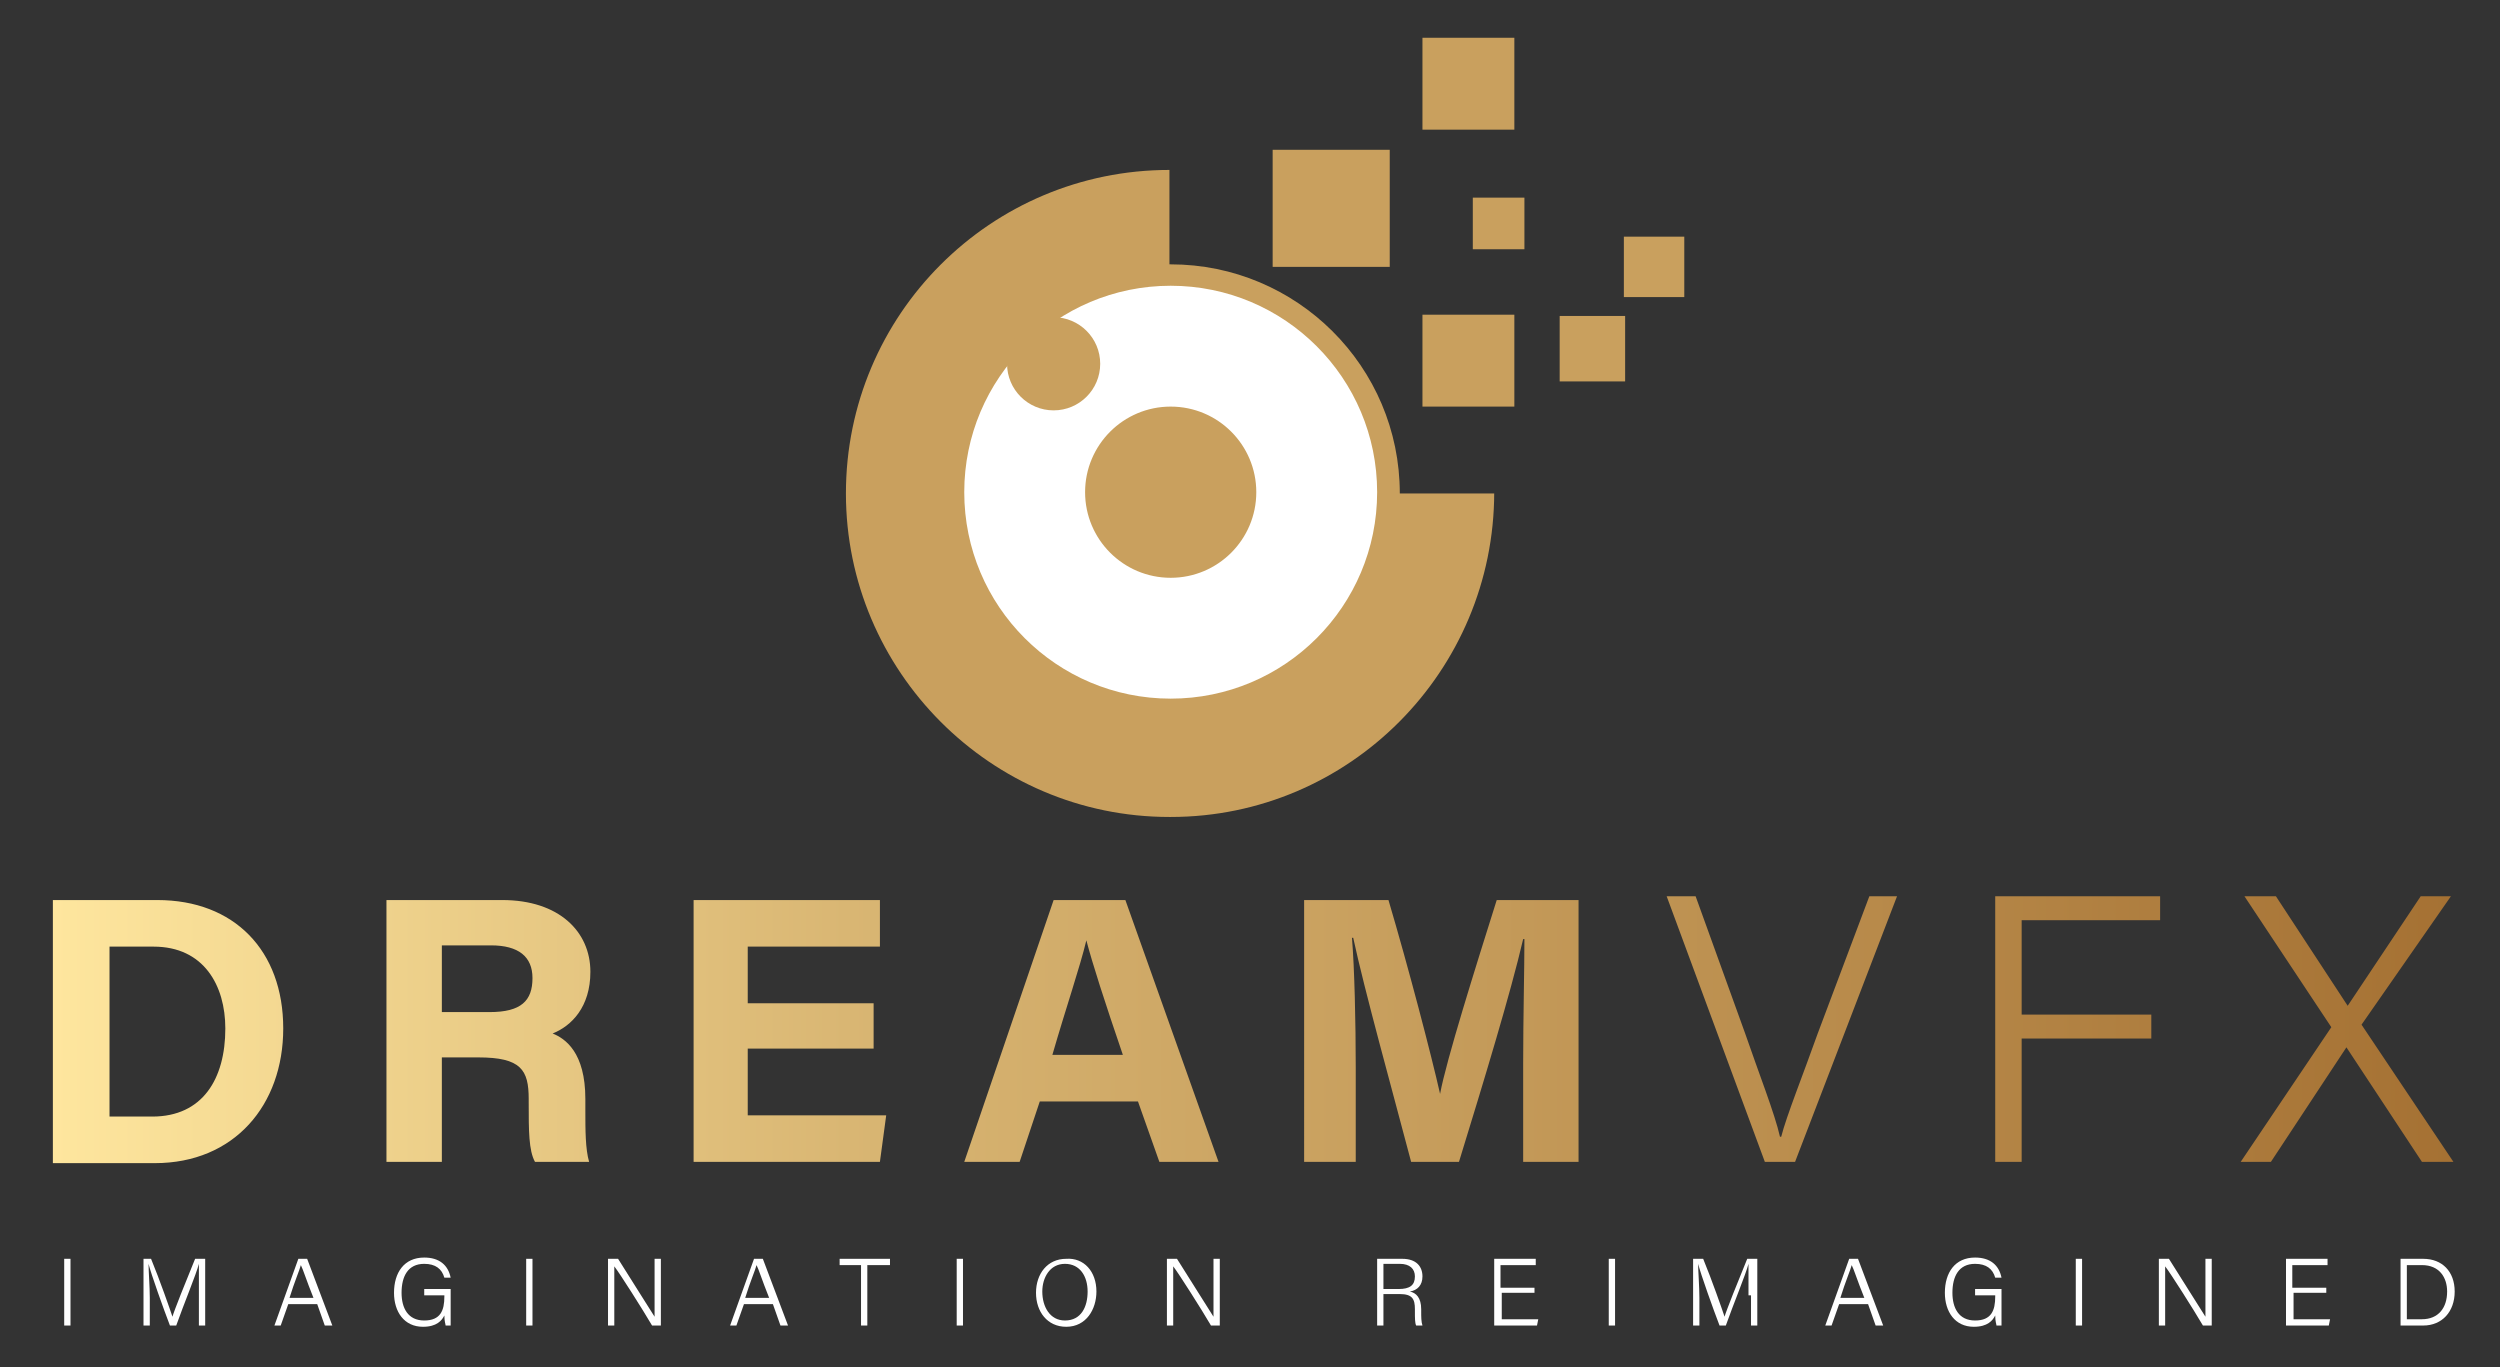 <?xml version="1.0" encoding="utf-8"?>
<!-- Generator: Adobe Illustrator 24.0.0, SVG Export Plug-In . SVG Version: 6.00 Build 0)  -->
<svg version="1.1" id="Layer_1" xmlns="http://www.w3.org/2000/svg" xmlns:xlink="http://www.w3.org/1999/xlink" x="0px" y="0px"
	 viewBox="0 0 198.6 108.6" style="enable-background:new 0 0 198.6 108.6;" xml:space="preserve">
<rect x="0" y="0" width="198.6" height="108.6" fill="#333333" stroke="none"/>
<style type="text/css">
	.st0{fill:url(#SVGID_1_);}
	.st1{fill:#FFFFFF;}
	.st2{fill:#C9A05E;}
</style>
<g>
	<linearGradient id="SVGID_1_" gradientUnits="userSpaceOnUse" x1="4.168" y1="81.744" x2="194.885" y2="81.744">
		<stop  offset="0" style="stop-color:#FEE69E"/>
		<stop  offset="0.331" style="stop-color:#D9B673"/>
		<stop  offset="1" style="stop-color:#A57133"/>
	</linearGradient>
	<path class="st0" d="M4.2,71.5h8.3c6.1,0,10,4,10,10.2c0,6.1-3.9,10.7-10.2,10.7H4.2V71.5z M8.7,88.7h3.4c4,0,5.8-3,5.8-7
		c0-3.4-1.7-6.5-5.7-6.5H8.7V88.7z M35.1,84v8.3h-4.4V71.5h9.2c4.5,0,7,2.5,7,5.7c0,2.8-1.5,4.3-3,4.9c1,0.4,2.6,1.5,2.6,5.2v1
		c0,1.4,0,3,0.3,4h-4.3C42,91.4,42,89.8,42,87.6v-0.3C42,85,41.4,84,38,84H35.1z M35.1,80.4h3.8c2.5,0,3.4-0.9,3.4-2.7
		c0-1.7-1.1-2.6-3.3-2.6h-3.9V80.4z M69.4,83.3h-10v5.3h11l-0.5,3.7H55.1V71.5h14.8v3.7H59.4v4.5h10V83.3z M82.6,87.5l-1.6,4.8h-4.4
		l7.1-20.8h5.7l7.4,20.8h-4.7l-1.7-4.8H82.6z M89.2,83.8c-1.5-4.4-2.4-7.2-2.9-9.1h0c-0.5,2.1-1.6,5.3-2.7,9.1H89.2z M121,84.5
		c0-3.6,0.1-7.5,0.1-9.9H121c-1,4.3-3.1,11.2-5.1,17.7h-3.8c-1.5-5.7-3.7-13.6-4.6-17.8h-0.1c0.2,2.4,0.3,6.7,0.3,10.3v7.5h-4.1
		V71.5h6.7c1.6,5.4,3.4,12.3,4.1,15.4h0c0.5-2.7,2.8-10,4.5-15.4h6.5v20.8H121V84.5z M140.2,92.3l-7.8-21.1h2.3l3.9,10.8
		c1.1,3.2,2.4,6.5,2.8,8.3h0.1c0.4-1.6,1.8-5.1,2.9-8.2l4.1-10.9h2.2l-8.1,21.1H140.2z M158.5,71.2h13.1v1.9h-11v7.5h10.3v1.9h-10.3
		v9.8h-2.1V71.2z M192.4,92.3l-6-9.1h0l-6,9.1h-2.4l7.2-10.7l-6.9-10.4h2.5l5.7,8.7h0l5.8-8.7h2.4l-7.1,10.2l7.3,10.9H192.4z"/>
	<g>
		<path class="st1" d="M15.8,102.9c0-1,0-2,0-2.5h0c-0.2,0.8-1.2,3.2-1.8,4.9h-0.5c-0.5-1.3-1.5-4.1-1.7-4.9h0
			c0,0.6,0.1,1.8,0.1,2.7v2.2h-0.5V100H12c0.7,1.7,1.5,4,1.7,4.6h0c0.1-0.4,1.1-2.9,1.8-4.6h0.8v5.3h-0.5V102.9z"/>
		<path class="st1" d="M22.9,103.6l-0.6,1.7h-0.5l1.9-5.3h0.7l2,5.3h-0.6l-0.6-1.7H22.9z M24.9,103.1c-0.6-1.5-0.8-2.2-1-2.6h0
			c-0.1,0.4-0.5,1.3-0.9,2.6H24.9z"/>
		<path class="st1" d="M35.8,105.3h-0.4c0-0.1-0.1-0.3-0.1-0.8c-0.2,0.4-0.6,0.9-1.7,0.9c-1.5,0-2.3-1.2-2.3-2.7
			c0-1.6,0.8-2.8,2.4-2.8c1.2,0,1.9,0.6,2.1,1.6h-0.5c-0.2-0.7-0.7-1.1-1.6-1.1c-1.3,0-1.8,1-1.8,2.3c0,1.2,0.5,2.2,1.8,2.2
			c1.3,0,1.6-0.8,1.6-1.9v-0.1h-1.6v-0.5h2.1V105.3z"/>
		<path class="st1" d="M42.3,100v5.3h-0.5V100H42.3z"/>
		<path class="st1" d="M48.3,105.3V100h0.8c0.8,1.3,2.6,4.1,2.9,4.6h0c0-0.7,0-1.5,0-2.4V100h0.5v5.3h-0.7c-0.7-1.2-2.6-4.2-3-4.7h0
			c0,0.7,0,1.5,0,2.4v2.3H48.3z"/>
		<path class="st1" d="M59.1,103.6l-0.6,1.7H58l1.9-5.3h0.7l2,5.3h-0.6l-0.6-1.7H59.1z M61.1,103.1c-0.6-1.5-0.8-2.2-1-2.6h0
			c-0.1,0.4-0.5,1.3-0.9,2.6H61.1z"/>
		<path class="st1" d="M68.4,100.5h-1.7V100h4v0.5h-1.8v4.8h-0.5V100.5z"/>
		<path class="st1" d="M76.5,100v5.3H76V100H76.5z"/>
		<path class="st1" d="M87.1,102.6c0,1.4-0.8,2.8-2.4,2.8c-1.5,0-2.4-1.2-2.4-2.7c0-1.5,0.9-2.7,2.4-2.7
			C86.1,99.9,87.1,101,87.1,102.6z M82.8,102.6c0,1.2,0.6,2.3,1.8,2.3c1.3,0,1.8-1.1,1.8-2.3c0-1.2-0.6-2.2-1.8-2.2
			C83.4,100.4,82.8,101.5,82.8,102.6z"/>
		<path class="st1" d="M92.7,105.3V100h0.8c0.8,1.3,2.6,4.1,2.9,4.6h0c0-0.7,0-1.5,0-2.4V100h0.5v5.3h-0.7c-0.7-1.2-2.6-4.2-3-4.7h0
			c0,0.7,0,1.5,0,2.4v2.3H92.7z"/>
		<path class="st1" d="M109.9,102.9v2.4h-0.5V100h2c1.1,0,1.6,0.6,1.6,1.4c0,0.7-0.4,1.1-1,1.2c0.5,0.1,0.9,0.5,0.9,1.4v0.2
			c0,0.4,0,0.8,0.1,1.1h-0.5c-0.1-0.2-0.1-0.6-0.1-1.1V104c0-0.8-0.2-1.2-1.2-1.2H109.9z M109.9,102.4h1.2c0.9,0,1.3-0.3,1.3-1
			c0-0.6-0.4-1-1.2-1h-1.3V102.4z"/>
		<path class="st1" d="M122,102.7h-2.7v2.1h2.9l-0.1,0.5h-3.4V100h3.3v0.5h-2.8v1.8h2.7V102.7z"/>
		<path class="st1" d="M128.3,100v5.3h-0.5V100H128.3z"/>
		<path class="st1" d="M138.9,102.9c0-1,0-2,0-2.5h0c-0.2,0.8-1.2,3.2-1.8,4.9h-0.5c-0.5-1.3-1.5-4.1-1.7-4.9h0
			c0,0.6,0.1,1.8,0.1,2.7v2.2h-0.5V100h0.8c0.7,1.7,1.5,4,1.7,4.6h0c0.1-0.4,1.1-2.9,1.8-4.6h0.8v5.3h-0.5V102.9z"/>
		<path class="st1" d="M146.1,103.6l-0.6,1.7h-0.5l1.9-5.3h0.7l2,5.3h-0.6l-0.6-1.7H146.1z M148.1,103.1c-0.6-1.5-0.8-2.2-1-2.6h0
			c-0.1,0.4-0.5,1.3-0.9,2.6H148.1z"/>
		<path class="st1" d="M159,105.3h-0.4c0-0.1-0.1-0.3-0.1-0.8c-0.2,0.4-0.6,0.9-1.7,0.9c-1.5,0-2.3-1.2-2.3-2.7
			c0-1.6,0.8-2.8,2.4-2.8c1.2,0,1.9,0.6,2.1,1.6h-0.5c-0.2-0.7-0.7-1.1-1.6-1.1c-1.3,0-1.8,1-1.8,2.3c0,1.2,0.5,2.2,1.8,2.2
			c1.3,0,1.6-0.8,1.6-1.9v-0.1h-1.6v-0.5h2.1V105.3z"/>
		<path class="st1" d="M165.4,100v5.3h-0.5V100H165.4z"/>
		<path class="st1" d="M171.5,105.3V100h0.8c0.8,1.3,2.6,4.1,2.9,4.6h0c0-0.7,0-1.5,0-2.4V100h0.5v5.3h-0.7c-0.7-1.2-2.6-4.2-3-4.7
			h0c0,0.7,0,1.5,0,2.4v2.3H171.5z"/>
		<path class="st1" d="M184.9,102.7h-2.7v2.1h2.9l-0.1,0.5h-3.4V100h3.3v0.5h-2.8v1.8h2.7V102.7z"/>
		<path class="st1" d="M190.7,100h1.8c1.5,0,2.5,1,2.5,2.6c0,1.6-1,2.7-2.5,2.7h-1.8V100z M191.2,104.8h1.2c1.3,0,2-0.9,2-2.2
			c0-1.1-0.6-2.1-2-2.1h-1.2V104.8z"/>
		<path class="st1" d="M5.6,100v5.3H5.1V100H5.6z"/>
	</g>
</g>
<g>
	<path class="st2" d="M118.7,39.1L118.7,39.1c0,14.2-11.5,25.8-25.7,25.8h-0.1c-14.2,0-25.7-11.6-25.7-25.7v0
		c0-14.2,11.5-25.7,25.7-25.7v7.5H93c10,0,18.2,8.1,18.2,18.2H118.7z"/>
	<circle class="st1" cx="93" cy="39.1" r="16.4"/>
	<circle class="st2" cx="93" cy="39.1" r="6.8"/>
	<circle class="st2" cx="83.7" cy="28.9" r="3.7"/>
	<rect x="101.1" y="11.9" class="st2" width="9.3" height="9.3"/>
	<rect x="113" y="3" class="st2" width="7.3" height="7.3"/>
	<rect x="117" y="15.7" class="st2" width="4.1" height="4.1"/>
	<rect x="113" y="25" class="st2" width="7.3" height="7.3"/>
	<rect x="123.9" y="25.1" class="st2" width="5.2" height="5.2"/>
	<rect x="129" y="18.8" class="st2" width="4.8" height="4.8"/>
</g>
</svg>
